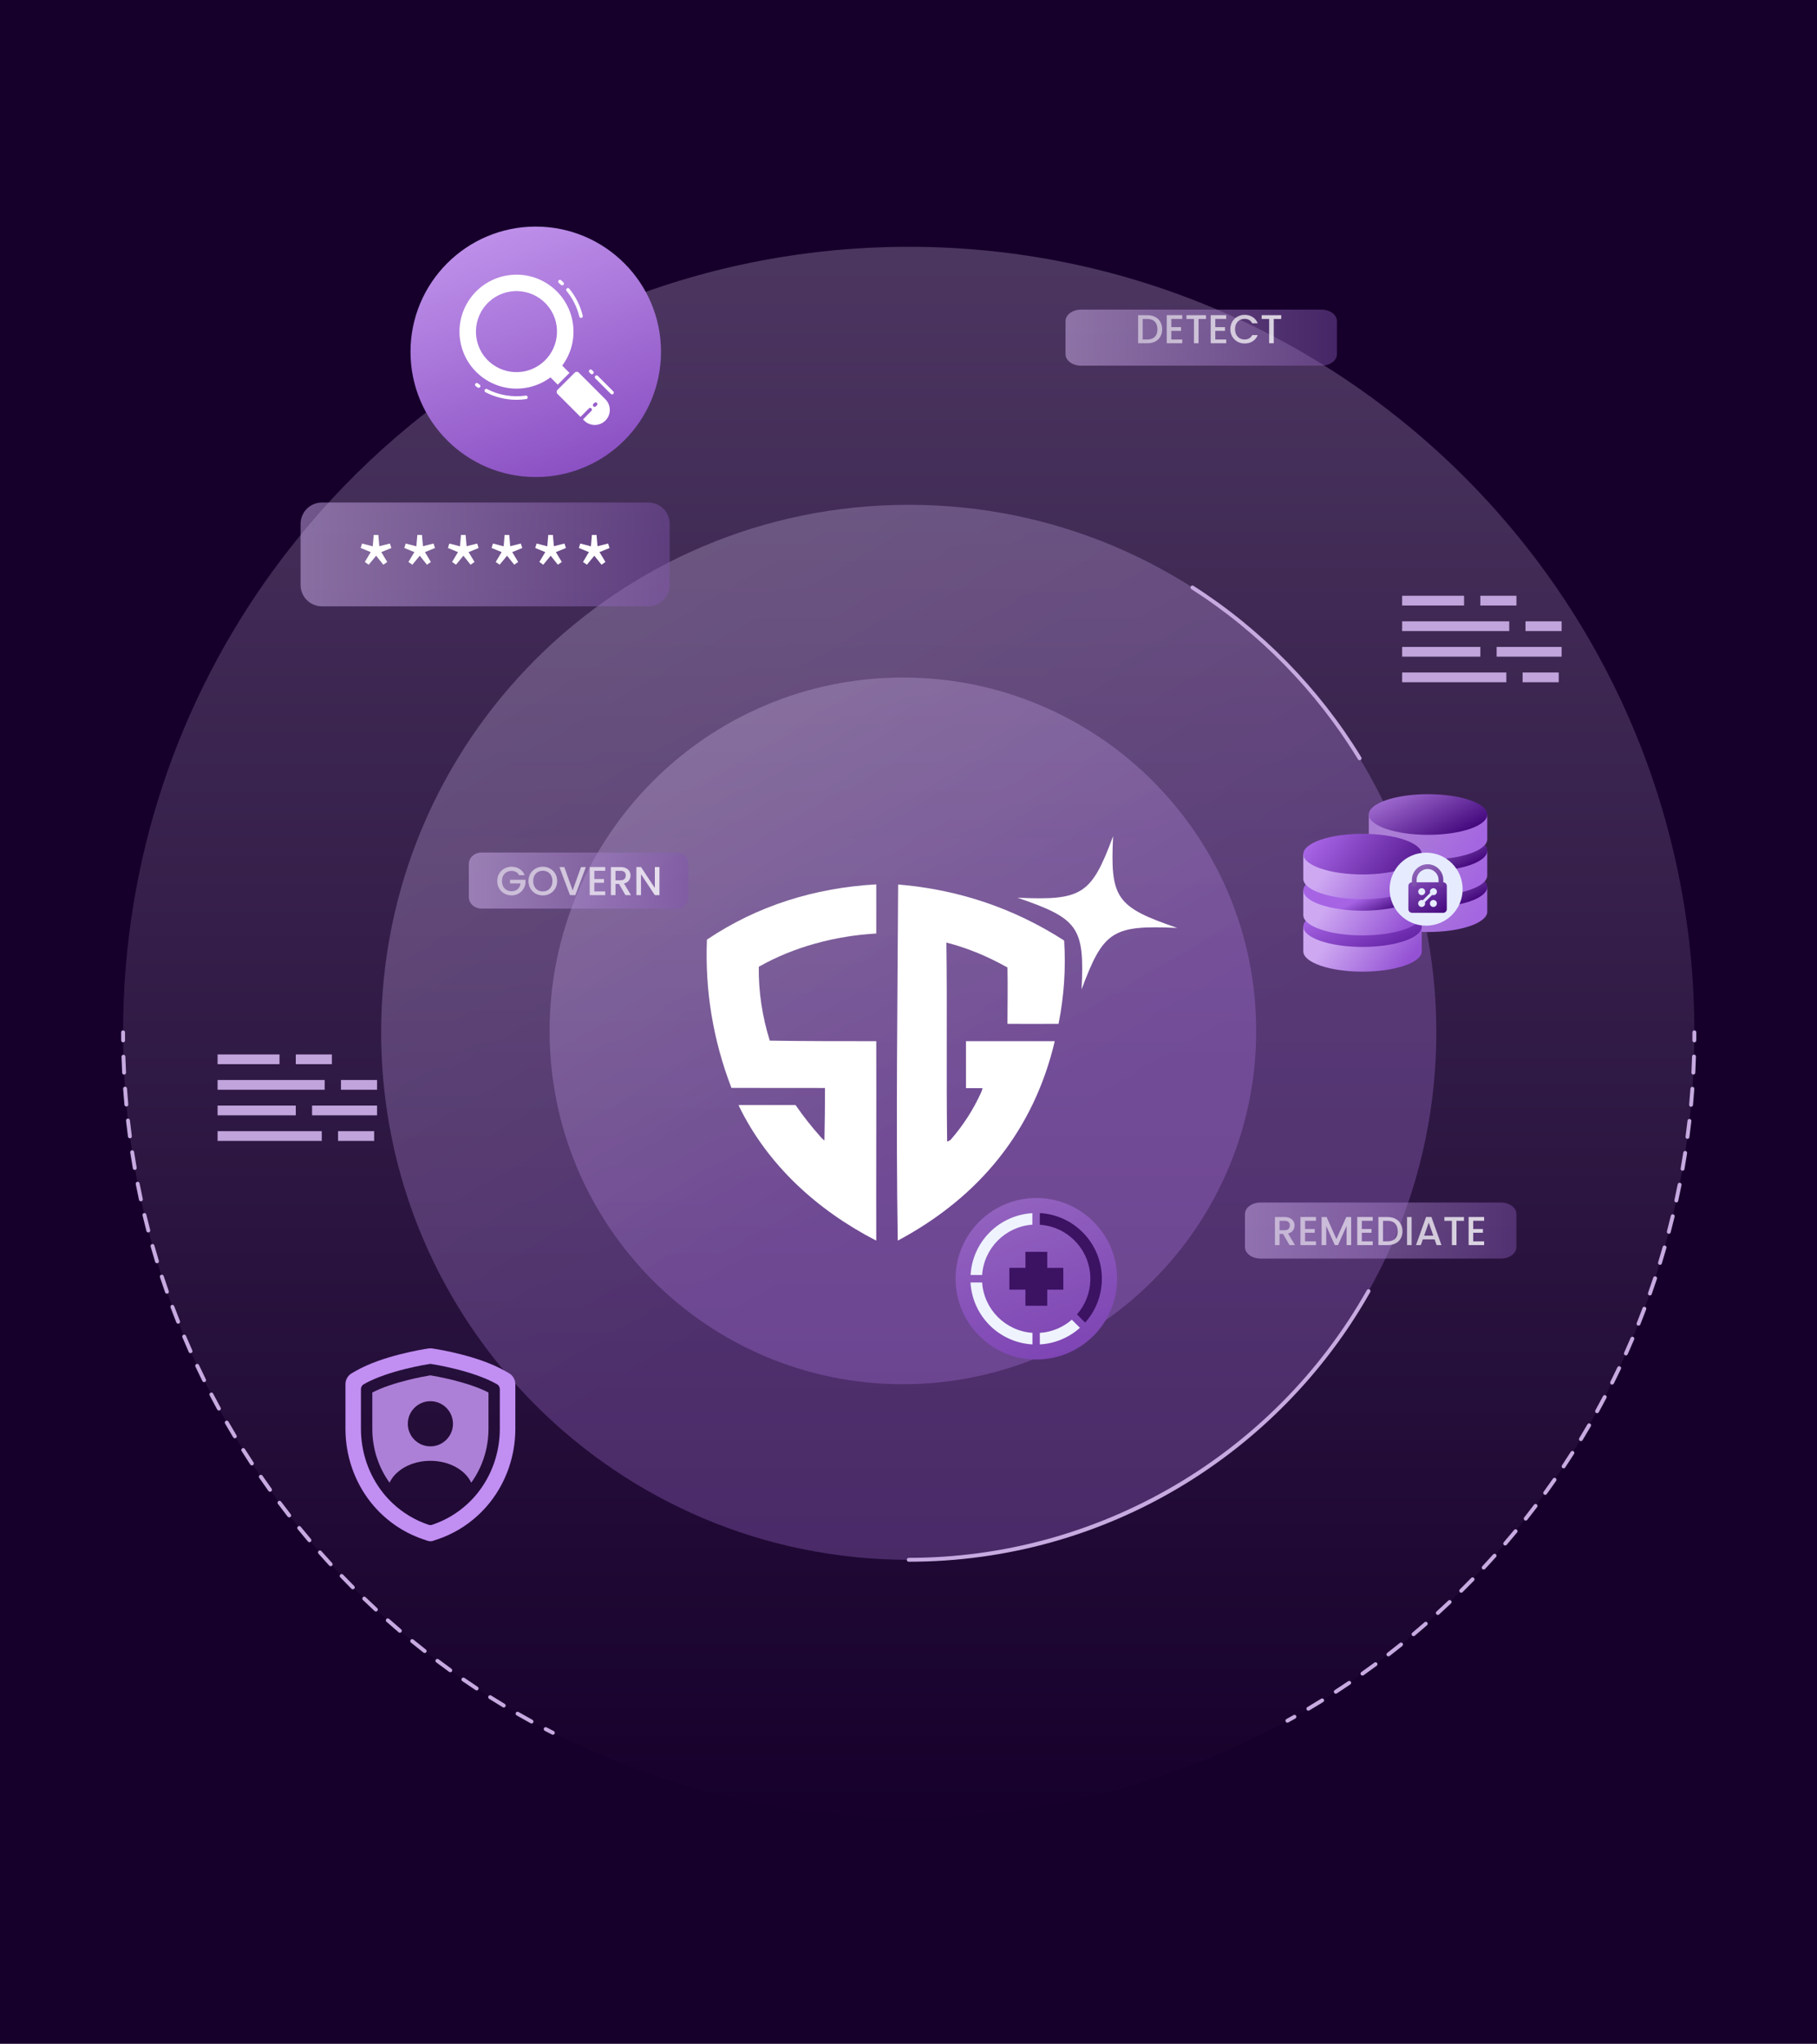 <svg width="810" height="911" viewBox="0 0 810 911" fill="none" xmlns="http://www.w3.org/2000/svg">
<rect width="810" height="911" fill="#16002B"/>
<path opacity="0.25" d="M54.866 460.133C54.866 383.215 79.676 312.09 121.732 254.321C173.248 183.555 250.641 132.826 340.011 116.036C361.101 112.073 382.859 110 405.1 110C598.53 110 755.335 266.759 755.335 460.133C755.335 543.686 726.06 620.403 677.205 680.594C612.992 759.706 514.952 810.266 405.1 810.266C369.642 810.266 335.414 804.998 303.158 795.203C213.341 767.928 138.807 705.55 95.536 624.046C69.575 575.143 54.866 519.355 54.866 460.133Z" fill="url(#paint0_linear_2637_1288)"/>
<path opacity="0.25" d="M405.101 695.255C534.994 695.255 640.292 589.987 640.292 460.132C640.292 330.276 534.994 225.008 405.101 225.008C275.208 225.008 169.909 330.276 169.909 460.132C169.909 589.987 275.208 695.255 405.101 695.255Z" fill="url(#paint1_linear_2637_1288)"/>
<path opacity="0.25" d="M402.5 617C489.485 617 560 546.485 560 459.5C560 372.515 489.485 302 402.5 302C315.515 302 245 372.515 245 459.5C245 546.485 315.515 617 402.5 617Z" fill="url(#paint2_linear_2637_1288)"/>
<path d="M405.101 696.123C404.622 696.123 404.234 695.735 404.234 695.257C404.234 694.779 404.622 694.391 405.101 694.391C489.536 694.391 567.79 648.673 609.326 575.078C609.561 574.661 610.089 574.513 610.507 574.749C610.924 574.984 611.072 575.512 610.836 575.928C590.616 611.757 561.243 641.841 525.889 662.931C508.008 673.598 488.798 681.843 468.796 687.432C448.162 693.199 426.732 696.123 405.102 696.123H405.101Z" fill="#C6AAE0"/>
<path d="M606.109 338.859C605.816 338.859 605.531 338.711 605.368 338.442C586.825 308.008 561.14 281.777 531.091 262.585C530.688 262.327 530.571 261.791 530.827 261.389C531.085 260.986 531.621 260.867 532.024 261.125C562.295 280.459 588.167 306.883 606.848 337.542C607.097 337.95 606.967 338.483 606.558 338.732C606.418 338.818 606.263 338.859 606.109 338.859Z" fill="#C6AAE0"/>
<path d="M755.318 464.611H755.309C754.831 464.607 754.446 464.215 754.45 463.736C754.462 462.537 754.468 461.338 754.468 460.135C754.468 459.657 754.856 459.27 755.335 459.27C755.813 459.27 756.201 459.657 756.201 460.135C756.201 461.344 756.195 462.549 756.183 463.755C756.178 464.23 755.79 464.613 755.316 464.613L755.318 464.611Z" fill="#C6AAE0"/>
<path d="M583.256 762.518C582.96 762.518 582.67 762.365 582.509 762.092C582.264 761.68 582.402 761.149 582.814 760.905C584.863 759.692 586.927 758.441 588.949 757.188C589.357 756.936 589.891 757.061 590.143 757.467C590.395 757.873 590.27 758.408 589.864 758.66C587.833 759.92 585.758 761.177 583.698 762.395C583.559 762.477 583.407 762.516 583.257 762.516L583.256 762.518ZM595.477 754.942C595.194 754.942 594.916 754.803 594.75 754.546C594.489 754.145 594.604 753.608 595.005 753.349C596.997 752.056 599.008 750.722 600.981 749.385C601.376 749.115 601.916 749.22 602.185 749.616C602.453 750.012 602.351 750.552 601.954 750.82C599.971 752.164 597.951 753.505 595.948 754.804C595.802 754.899 595.639 754.945 595.477 754.945V754.942ZM607.377 746.872C607.106 746.872 606.839 746.746 606.67 746.507C606.393 746.116 606.486 745.576 606.875 745.299C608.822 743.92 610.776 742.505 612.685 741.093C613.068 740.809 613.611 740.889 613.896 741.274C614.182 741.659 614.1 742.202 613.715 742.485C611.797 743.903 609.833 745.326 607.877 746.712C607.724 746.821 607.549 746.872 607.377 746.872ZM618.938 738.322C618.678 738.322 618.422 738.205 618.251 737.985C617.959 737.607 618.028 737.062 618.407 736.769C620.298 735.309 622.193 733.815 624.04 732.328C624.413 732.028 624.959 732.087 625.259 732.459C625.559 732.832 625.501 733.378 625.128 733.678C623.272 735.172 621.367 736.673 619.468 738.141C619.309 738.263 619.124 738.322 618.938 738.322ZM630.139 729.303C629.892 729.303 629.646 729.198 629.475 728.994C629.168 728.627 629.216 728.081 629.582 727.774C631.405 726.244 633.237 724.674 635.03 723.106C635.391 722.791 635.937 722.827 636.252 723.188C636.568 723.548 636.531 724.096 636.171 724.409C634.369 725.984 632.528 727.562 630.696 729.1C630.533 729.235 630.335 729.302 630.139 729.302V729.303ZM640.965 719.837C640.73 719.837 640.496 719.742 640.324 719.553C640.001 719.2 640.026 718.651 640.381 718.33C642.141 716.726 643.908 715.083 645.634 713.444C645.981 713.115 646.529 713.128 646.859 713.475C647.188 713.822 647.175 714.371 646.827 714.7C645.092 716.348 643.318 718 641.549 719.611C641.383 719.762 641.175 719.837 640.965 719.837ZM651.395 709.933C651.172 709.933 650.949 709.847 650.78 709.675C650.443 709.336 650.446 708.787 650.786 708.45C652.48 706.774 654.179 705.059 655.835 703.354C656.168 703.012 656.718 703.003 657.06 703.336C657.404 703.67 657.412 704.219 657.078 704.561C655.415 706.275 653.707 707.998 652.003 709.683C651.834 709.85 651.614 709.933 651.394 709.933H651.395ZM661.414 699.613C661.202 699.613 660.99 699.536 660.824 699.381C660.473 699.055 660.454 698.506 660.78 698.156C662.404 696.415 664.03 694.632 665.618 692.858C665.938 692.502 666.484 692.47 666.841 692.79C667.198 693.108 667.229 693.657 666.909 694.013C665.314 695.796 663.679 697.587 662.049 699.338C661.878 699.521 661.646 699.615 661.415 699.615L661.414 699.613ZM671.003 688.893C670.803 688.893 670.603 688.825 670.439 688.683C670.075 688.371 670.035 687.825 670.345 687.461C671.895 685.656 673.449 683.808 674.963 681.97C675.266 681.601 675.813 681.548 676.182 681.851C676.552 682.156 676.605 682.7 676.301 683.07C674.78 684.918 673.219 686.774 671.661 688.59C671.491 688.789 671.248 688.892 671.003 688.892V688.893ZM680.148 677.788C679.959 677.788 679.771 677.728 679.611 677.601C679.235 677.306 679.172 676.76 679.467 676.384C680.94 674.518 682.418 672.608 683.857 670.707C684.147 670.326 684.69 670.252 685.072 670.54C685.454 670.828 685.529 671.372 685.239 671.754C683.794 673.664 682.309 675.583 680.829 677.46C680.658 677.675 680.405 677.788 680.148 677.788ZM688.831 666.317C688.654 666.317 688.476 666.263 688.322 666.153C687.934 665.872 687.848 665.331 688.129 664.943C689.522 663.022 690.919 661.054 692.283 659.091C692.557 658.699 693.097 658.601 693.489 658.874C693.883 659.147 693.98 659.687 693.706 660.079C692.336 662.052 690.931 664.03 689.533 665.96C689.364 666.194 689.098 666.317 688.831 666.317ZM697.037 654.501C696.872 654.501 696.706 654.454 696.558 654.356C696.16 654.09 696.051 653.553 696.315 653.155C697.633 651.171 698.949 649.147 700.225 647.137C700.482 646.733 701.018 646.614 701.422 646.87C701.826 647.127 701.946 647.662 701.689 648.066C700.406 650.086 699.085 652.12 697.76 654.114C697.592 654.365 697.318 654.502 697.037 654.502V654.501ZM704.754 642.355C704.6 642.355 704.446 642.314 704.306 642.23C703.897 641.981 703.767 641.448 704.014 641.04C705.25 639.003 706.482 636.926 707.674 634.866C707.914 634.453 708.443 634.311 708.858 634.551C709.272 634.791 709.414 635.32 709.174 635.735C707.976 637.805 706.738 639.891 705.495 641.939C705.332 642.207 705.047 642.356 704.752 642.356L704.754 642.355ZM711.964 629.903C711.822 629.903 711.679 629.868 711.546 629.795C711.126 629.564 710.974 629.036 711.206 628.618C712.361 626.525 713.506 624.4 714.609 622.298C714.833 621.874 715.355 621.712 715.779 621.933C716.203 622.157 716.366 622.68 716.144 623.102C715.035 625.215 713.883 627.351 712.725 629.454C712.566 629.74 712.27 629.902 711.966 629.902L711.964 629.903ZM718.656 617.163C718.527 617.163 718.394 617.135 718.27 617.071C717.842 616.857 717.668 616.337 717.882 615.91C718.948 613.776 720.004 611.604 721.023 609.454C721.228 609.021 721.744 608.837 722.177 609.043C722.61 609.248 722.794 609.764 722.589 610.197C721.566 612.357 720.503 614.54 719.434 616.683C719.281 616.987 718.975 617.163 718.658 617.163H718.656ZM724.818 604.156C724.699 604.156 724.579 604.132 724.463 604.081C724.027 603.885 723.831 603.372 724.027 602.936C724.999 600.77 725.966 598.556 726.899 596.355C727.086 595.915 727.594 595.71 728.035 595.895C728.476 596.082 728.682 596.591 728.495 597.031C727.558 599.243 726.586 601.466 725.61 603.645C725.465 603.966 725.15 604.156 724.819 604.156H724.818ZM730.437 590.908C730.33 590.908 730.222 590.888 730.116 590.846C729.671 590.668 729.455 590.164 729.633 589.719C730.519 587.503 731.392 585.252 732.227 583.032C732.396 582.584 732.896 582.359 733.344 582.525C733.792 582.694 734.018 583.193 733.849 583.641C733.01 585.874 732.132 588.135 731.242 590.363C731.106 590.703 730.78 590.908 730.436 590.908H730.437ZM735.502 577.445C735.406 577.445 735.308 577.429 735.213 577.396C734.762 577.237 734.525 576.742 734.684 576.291C735.476 574.045 736.255 571.761 736.998 569.501C737.148 569.047 737.64 568.8 738.093 568.949C738.547 569.098 738.794 569.589 738.645 570.043C737.896 572.313 737.113 574.609 736.318 576.866C736.193 577.222 735.858 577.445 735.5 577.445H735.502ZM740.003 563.784C739.918 563.784 739.834 563.772 739.748 563.746C739.291 563.606 739.033 563.121 739.173 562.663C739.872 560.386 740.555 558.072 741.206 555.782C741.337 555.322 741.815 555.054 742.277 555.186C742.737 555.318 743.004 555.796 742.873 556.257C742.22 558.558 741.532 560.884 740.83 563.171C740.715 563.544 740.373 563.784 740.001 563.784H740.003ZM743.935 549.949C743.863 549.949 743.789 549.94 743.715 549.92C743.252 549.799 742.976 549.326 743.096 548.862C743.699 546.565 744.285 544.224 744.842 541.905C744.954 541.439 745.425 541.152 745.887 541.264C746.351 541.375 746.64 541.843 746.528 542.308C745.968 544.64 745.378 546.992 744.773 549.301C744.67 549.691 744.32 549.949 743.935 549.949ZM747.291 535.963C747.23 535.963 747.168 535.957 747.106 535.943C746.638 535.842 746.342 535.379 746.443 534.913C746.952 532.582 747.441 530.218 747.9 527.887C747.992 527.418 748.446 527.11 748.917 527.204C749.386 527.296 749.692 527.751 749.6 528.221C749.14 530.562 748.647 532.938 748.137 535.281C748.047 535.686 747.69 535.963 747.291 535.963ZM750.067 521.85C750.017 521.85 749.967 521.845 749.916 521.836C749.443 521.753 749.129 521.305 749.211 520.833C749.621 518.493 750.014 516.113 750.377 513.753C750.45 513.28 750.892 512.955 751.366 513.029C751.84 513.102 752.164 513.545 752.09 514.017C751.725 516.387 751.331 518.781 750.919 521.132C750.845 521.553 750.48 521.848 750.067 521.848V521.85ZM752.258 507.633C752.22 507.633 752.181 507.63 752.143 507.625C751.669 507.562 751.336 507.126 751.397 506.652C751.711 504.293 752.006 501.897 752.271 499.53C752.324 499.055 752.754 498.713 753.229 498.766C753.705 498.818 754.047 499.248 753.994 499.724C753.727 502.101 753.432 504.509 753.116 506.88C753.059 507.316 752.686 507.633 752.258 507.633ZM753.863 493.339C753.836 493.339 753.81 493.339 753.783 493.336C753.306 493.292 752.955 492.872 752.999 492.395C753.216 490.025 753.412 487.619 753.579 485.244C753.613 484.766 754.028 484.401 754.505 484.442C754.983 484.475 755.342 484.89 755.307 485.366C755.138 487.753 754.942 490.171 754.723 492.553C754.683 493.003 754.304 493.341 753.862 493.341L753.863 493.339ZM754.882 478.99C754.867 478.99 754.852 478.99 754.837 478.99C754.358 478.965 753.99 478.558 754.014 478.08C754.135 475.699 754.231 473.287 754.304 470.911C754.319 470.433 754.726 470.053 755.197 470.071C755.676 470.086 756.051 470.484 756.038 470.964C755.965 473.352 755.867 475.776 755.746 478.169C755.722 478.632 755.341 478.991 754.882 478.991V478.99Z" fill="#C6AAE0"/>
<path d="M573.906 767.858C573.599 767.858 573.304 767.697 573.147 767.41C572.916 766.991 573.068 766.464 573.488 766.234C574.54 765.654 575.588 765.069 576.634 764.479C577.051 764.244 577.58 764.392 577.814 764.808C578.05 765.224 577.903 765.752 577.485 765.988C576.435 766.581 575.38 767.169 574.324 767.751C574.191 767.825 574.048 767.86 573.906 767.86V767.858Z" fill="#C6AAE0"/>
<path d="M246.454 773.239C246.321 773.239 246.187 773.209 246.062 773.144C244.986 772.596 243.913 772.044 242.844 771.486C242.42 771.264 242.256 770.741 242.478 770.317C242.699 769.893 243.223 769.729 243.647 769.95C244.711 770.505 245.778 771.056 246.849 771.601C247.276 771.818 247.445 772.34 247.228 772.767C247.076 773.067 246.771 773.241 246.455 773.241L246.454 773.239Z" fill="#C6AAE0"/>
<path d="M236.948 768.219C236.807 768.219 236.664 768.184 236.531 768.112C234.453 766.973 232.353 765.793 230.29 764.607C229.875 764.369 229.731 763.839 229.97 763.425C230.208 763.01 230.738 762.866 231.153 763.106C233.207 764.287 235.297 765.461 237.364 766.594C237.784 766.825 237.937 767.351 237.707 767.771C237.55 768.059 237.252 768.22 236.946 768.22L236.948 768.219ZM224.568 761.1C224.415 761.1 224.261 761.059 224.121 760.976C222.085 759.75 220.036 758.487 218.028 757.22C217.623 756.965 217.501 756.429 217.757 756.025C218.012 755.621 218.548 755.498 218.953 755.755C220.951 757.015 222.991 758.273 225.016 759.493C225.426 759.741 225.558 760.273 225.31 760.682C225.147 760.952 224.86 761.101 224.568 761.101V761.1ZM212.49 753.482C212.325 753.482 212.161 753.435 212.013 753.338C210.024 752.027 208.027 750.68 206.078 749.338C205.684 749.066 205.584 748.526 205.856 748.132C206.128 747.738 206.668 747.639 207.062 747.91C209.002 749.247 210.988 750.587 212.966 751.891C213.366 752.155 213.476 752.693 213.212 753.092C213.046 753.344 212.77 753.482 212.488 753.482H212.49ZM200.733 745.38C200.558 745.38 200.38 745.328 200.227 745.218C198.303 743.833 196.363 742.407 194.461 740.978C194.078 740.69 194.001 740.147 194.289 739.766C194.576 739.384 195.119 739.305 195.503 739.594C197.395 741.015 199.326 742.433 201.241 743.812C201.629 744.091 201.718 744.632 201.439 745.021C201.27 745.257 201.004 745.382 200.734 745.382L200.733 745.38ZM189.316 736.807C189.128 736.807 188.94 736.747 188.781 736.623C186.91 735.158 185.03 733.654 183.192 732.153C182.821 731.85 182.766 731.305 183.068 730.934C183.372 730.563 183.916 730.509 184.288 730.811C186.117 732.304 187.988 733.801 189.85 735.258C190.227 735.554 190.293 736.098 189.998 736.474C189.827 736.693 189.572 736.806 189.314 736.806L189.316 736.807ZM178.256 727.78C178.057 727.78 177.858 727.712 177.695 727.573C175.888 726.036 174.07 724.458 172.291 722.882C171.933 722.563 171.9 722.017 172.217 721.658C172.534 721.299 173.082 721.267 173.441 721.584C175.211 723.153 177.02 724.724 178.817 726.253C179.183 726.564 179.226 727.11 178.915 727.475C178.743 727.676 178.501 727.78 178.255 727.78H178.256ZM167.572 718.312C167.363 718.312 167.151 718.237 166.984 718.083C165.242 716.475 163.489 714.824 161.776 713.177C161.431 712.845 161.42 712.297 161.752 711.952C162.084 711.608 162.632 711.596 162.977 711.928C164.682 713.568 166.427 715.21 168.161 716.81C168.512 717.134 168.535 717.681 168.209 718.034C168.039 718.22 167.806 718.314 167.572 718.314V718.312ZM157.281 708.419C157.059 708.419 156.837 708.334 156.668 708.165C154.987 706.482 153.303 704.762 151.663 703.053C151.332 702.707 151.343 702.16 151.688 701.828C152.034 701.496 152.582 701.508 152.914 701.854C154.545 703.555 156.221 705.266 157.893 706.942C158.231 707.281 158.231 707.829 157.893 708.167C157.724 708.336 157.503 708.42 157.281 708.42V708.419ZM147.401 698.118C147.167 698.118 146.935 698.025 146.763 697.839C145.157 696.097 143.546 694.311 141.969 692.529C141.652 692.17 141.685 691.622 142.044 691.306C142.403 690.989 142.951 691.022 143.268 691.381C144.836 693.154 146.442 694.932 148.038 696.666C148.363 697.017 148.34 697.566 147.988 697.89C147.822 698.044 147.611 698.12 147.401 698.12V698.118ZM137.946 687.427C137.7 687.427 137.455 687.323 137.285 687.121C135.746 685.307 134.206 683.456 132.711 681.62C132.409 681.249 132.465 680.703 132.836 680.402C133.208 680.1 133.754 680.156 134.056 680.527C135.543 682.354 137.075 684.196 138.607 686C138.916 686.365 138.872 686.911 138.507 687.222C138.344 687.361 138.145 687.427 137.947 687.427H137.946ZM128.932 676.362C128.674 676.362 128.419 676.247 128.249 676.028C126.787 674.158 125.324 672.246 123.901 670.347C123.615 669.964 123.693 669.421 124.075 669.134C124.458 668.847 125.002 668.924 125.288 669.309C126.704 671.198 128.158 673.1 129.613 674.962C129.907 675.339 129.841 675.883 129.464 676.178C129.305 676.301 129.118 676.362 128.931 676.362H128.932ZM120.376 664.94C120.106 664.94 119.841 664.815 119.672 664.58C118.288 662.653 116.906 660.684 115.56 658.728C115.288 658.334 115.389 657.794 115.783 657.522C116.178 657.252 116.717 657.352 116.989 657.746C118.327 659.693 119.705 661.653 121.081 663.569C121.36 663.958 121.271 664.498 120.882 664.777C120.73 664.887 120.553 664.94 120.378 664.94H120.376ZM112.293 653.184C112.01 653.184 111.734 653.047 111.568 652.793C110.263 650.809 108.961 648.785 107.698 646.778C107.443 646.374 107.565 645.839 107.969 645.584C108.374 645.329 108.909 645.451 109.164 645.855C110.421 647.852 111.716 649.865 113.015 651.84C113.278 652.239 113.168 652.776 112.768 653.039C112.622 653.136 112.456 653.182 112.293 653.182V653.184ZM104.693 641.106C104.399 641.106 104.112 640.957 103.949 640.685C102.724 638.647 101.506 636.573 100.328 634.518C100.089 634.103 100.233 633.574 100.648 633.335C101.063 633.097 101.592 633.24 101.831 633.657C103.003 635.701 104.216 637.765 105.434 639.792C105.68 640.203 105.547 640.735 105.138 640.981C104.998 641.065 104.844 641.105 104.693 641.105V641.106ZM97.592 628.73C97.285 628.73 96.988 628.567 96.831 628.279L96.377 627.444C95.395 625.637 94.415 623.795 93.463 621.968C93.243 621.544 93.407 621.021 93.831 620.799C94.255 620.577 94.779 620.743 95.001 621.167C95.947 622.985 96.922 624.818 97.9 626.616L98.352 627.446C98.582 627.865 98.428 628.392 98.008 628.621C97.877 628.694 97.734 628.728 97.593 628.728L97.592 628.73ZM91.002 616.074C90.682 616.074 90.376 615.898 90.225 615.592C89.171 613.464 88.127 611.297 87.118 609.15C86.914 608.717 87.101 608.201 87.534 607.997C87.967 607.794 88.483 607.981 88.687 608.414C89.691 610.551 90.732 612.707 91.779 614.824C91.992 615.252 91.815 615.773 91.387 615.984C91.263 616.046 91.132 616.074 91.004 616.074H91.002ZM84.936 603.159C84.604 603.159 84.287 602.968 84.144 602.645C83.181 600.48 82.226 598.272 81.303 596.081C81.118 595.641 81.325 595.132 81.767 594.947C82.207 594.761 82.716 594.968 82.902 595.41C83.819 597.59 84.77 599.788 85.728 601.942C85.923 602.379 85.725 602.891 85.289 603.085C85.174 603.137 85.055 603.161 84.937 603.161L84.936 603.159ZM79.405 590.008C79.06 590.008 78.734 589.801 78.599 589.46C77.724 587.256 76.861 585.01 76.031 582.786C75.864 582.338 76.091 581.839 76.54 581.671C76.988 581.504 77.487 581.732 77.655 582.18C78.48 584.393 79.34 586.627 80.211 588.82C80.388 589.265 80.17 589.769 79.725 589.946C79.621 589.986 79.512 590.008 79.405 590.008ZM74.418 576.642C74.06 576.642 73.725 576.418 73.6 576.061C72.818 573.825 72.047 571.546 71.308 569.287C71.159 568.832 71.407 568.343 71.862 568.195C72.317 568.046 72.806 568.295 72.954 568.749C73.689 570.997 74.457 573.264 75.234 575.489C75.393 575.94 75.154 576.435 74.703 576.593C74.608 576.627 74.511 576.642 74.416 576.642H74.418ZM69.984 563.083C69.613 563.083 69.269 562.841 69.156 562.469C68.466 560.201 67.789 557.893 67.144 555.608C67.015 555.147 67.283 554.668 67.744 554.538C68.205 554.41 68.684 554.677 68.814 555.137C69.455 557.41 70.129 559.708 70.816 561.965C70.955 562.422 70.697 562.906 70.24 563.046C70.155 563.072 70.07 563.084 69.987 563.084L69.984 563.083ZM66.111 549.355C65.726 549.355 65.374 549.097 65.273 548.706C64.676 546.407 64.093 544.073 63.545 541.768C63.435 541.302 63.722 540.836 64.188 540.724C64.655 540.612 65.121 540.9 65.233 541.367C65.779 543.66 66.357 545.983 66.953 548.27C67.074 548.733 66.796 549.207 66.333 549.326C66.26 549.345 66.186 549.355 66.114 549.355H66.111ZM62.805 535.48C62.405 535.48 62.047 535.203 61.958 534.797C61.456 532.48 60.971 530.125 60.515 527.795C60.423 527.326 60.73 526.871 61.2 526.779C61.671 526.687 62.126 526.993 62.218 527.464C62.67 529.781 63.153 532.125 63.653 534.432C63.754 534.899 63.456 535.361 62.989 535.462C62.927 535.476 62.865 535.482 62.805 535.482V535.48ZM60.07 521.484C59.657 521.484 59.29 521.186 59.218 520.765C58.812 518.43 58.422 516.057 58.063 513.711C57.991 513.238 58.315 512.796 58.789 512.723C59.26 512.651 59.705 512.975 59.778 513.449C60.135 515.783 60.521 518.145 60.926 520.468C61.007 520.939 60.692 521.388 60.221 521.47C60.171 521.479 60.121 521.484 60.072 521.484H60.07ZM57.911 507.387C57.482 507.387 57.111 507.071 57.052 506.635C56.741 504.283 56.45 501.895 56.186 499.54C56.133 499.065 56.476 498.636 56.951 498.582C57.428 498.528 57.855 498.871 57.909 499.347C58.17 501.69 58.462 504.065 58.771 506.407C58.834 506.88 58.499 507.317 58.026 507.38C57.986 507.386 57.949 507.387 57.911 507.387ZM56.328 493.217C55.884 493.217 55.507 492.879 55.466 492.43C55.251 490.07 55.057 487.675 54.888 485.306C54.855 484.83 55.214 484.415 55.691 484.382C56.166 484.342 56.583 484.707 56.616 485.184C56.784 487.541 56.977 489.926 57.191 492.273C57.235 492.75 56.883 493.171 56.406 493.214C56.379 493.217 56.353 493.217 56.326 493.217H56.328ZM55.32 478.996C54.861 478.996 54.478 478.637 54.455 478.174C54.336 475.808 54.238 473.407 54.166 471.034C54.15 470.555 54.526 470.156 55.005 470.141C55.483 470.139 55.883 470.501 55.898 470.981C55.97 473.342 56.067 475.733 56.186 478.086C56.21 478.565 55.842 478.97 55.364 478.996C55.349 478.996 55.334 478.996 55.318 478.996H55.32Z" fill="#C6AAE0"/>
<path d="M54.884 464.613C54.409 464.613 54.023 464.231 54.018 463.755C54.006 462.551 54 461.344 54 460.135C54 459.657 54.388 459.27 54.866 459.27C55.344 459.27 55.732 459.657 55.732 460.135C55.732 461.338 55.738 462.537 55.751 463.736C55.755 464.215 55.372 464.607 54.892 464.611H54.883L54.884 464.613Z" fill="#C6AAE0"/>
<path d="M462 605.979C481.882 605.979 498 589.866 498 569.99C498 550.113 481.882 534 462 534C442.118 534 426 550.113 426 569.99C426 589.866 442.118 605.979 462 605.979Z" fill="url(#paint3_linear_2637_1288)"/>
<path d="M491.198 569.99C491.198 577.491 488.38 584.335 483.747 589.519L480.142 585.911L480.11 585.879C483.623 581.864 485.833 576.665 486.053 570.92C486.552 557.834 476.533 546.784 463.547 545.916V540.723C478.962 541.578 491.198 554.353 491.198 569.991V569.99Z" fill="#3C1263"/>
<path d="M437.821 568.309C438.647 556.311 448.222 546.725 460.218 545.877V540.758C453.048 541.164 446.296 544.192 441.205 549.286C436.113 554.38 433.087 561.134 432.681 568.308H437.821V568.309Z" fill="#EFF3FE"/>
<path d="M463.546 594.114C468.989 593.758 473.937 591.604 477.808 588.238L481.418 591.851C476.618 596.144 470.396 598.879 463.546 599.259V594.115V594.114Z" fill="#EFF3FE"/>
<path d="M460.253 594.104C448.23 593.272 438.631 583.662 437.82 571.637H432.647C433.471 586.515 445.382 598.432 460.253 599.256V594.104Z" fill="#EFF3FE"/>
<path d="M474.01 565.147H466.849V557.988H457.131V565.147H449.97V574.863H457.131V582.021H466.849V574.863H474.01V565.147Z" fill="#3C1263"/>
<path d="M238.832 212.632C269.667 212.632 294.664 187.642 294.664 156.816C294.664 125.99 269.667 101 238.832 101C207.997 101 183 125.99 183 156.816C183 187.642 207.997 212.632 238.832 212.632Z" fill="url(#paint4_linear_2637_1288)"/>
<path opacity="0.45" d="M289.024 224H143.496C138.252 224 134 228.25 134 233.493V260.763C134 266.006 138.252 270.256 143.496 270.256H289.024C294.268 270.256 298.52 266.006 298.52 260.763V233.493C298.52 228.25 294.268 224 289.024 224Z" fill="url(#paint5_linear_2637_1288)"/>
<path opacity="0.45" d="M589.016 138H481.984C478.127 138 475 140.297 475 143.131V157.869C475 160.703 478.127 163 481.984 163H589.016C592.873 163 596 160.703 596 157.869V143.131C596 140.297 592.873 138 589.016 138Z" fill="url(#paint6_linear_2637_1288)"/>
<path d="M164.365 251.717L162.618 250.489L165.262 246.099L160.775 244.258L161.39 242.276L166.16 243.504L166.585 238.453H168.663L169.089 243.457L173.81 242.277L174.471 244.26L169.985 246.1L172.629 250.49L170.881 251.718L167.67 247.705L164.365 251.718V251.717Z" fill="white"/>
<path d="M183.819 251.717L182.072 250.489L184.716 246.099L180.229 244.258L180.844 242.276L185.614 243.504L186.039 238.453H188.117L188.543 243.457L193.264 242.277L193.925 244.26L189.439 246.1L192.083 250.49L190.335 251.718L187.124 247.705L183.819 251.718V251.717Z" fill="white"/>
<path d="M203.274 251.717L201.526 250.489L204.17 246.099L199.684 244.258L200.298 242.276L205.068 243.504L205.493 238.453H207.571L207.997 243.457L212.718 242.277L213.379 244.26L208.893 246.1L211.537 250.49L209.789 251.718L206.578 247.705L203.274 251.718V251.717Z" fill="white"/>
<path d="M222.73 251.717L220.982 250.489L223.626 246.099L219.14 244.258L219.754 242.276L224.524 243.504L224.949 238.453H227.027L227.453 243.457L232.174 242.277L232.835 244.26L228.349 246.1L230.993 250.49L229.245 251.718L226.034 247.705L222.73 251.718V251.717Z" fill="white"/>
<path d="M242.184 251.717L240.436 250.489L243.08 246.099L238.594 244.258L239.208 242.276L243.978 243.504L244.403 238.453H246.481L246.907 243.457L251.629 242.277L252.29 244.26L247.803 246.1L250.447 250.49L248.7 251.718L245.488 247.705L242.184 251.718V251.717Z" fill="white"/>
<path d="M261.638 251.717L259.89 250.489L262.534 246.099L258.048 244.258L258.662 242.276L263.432 243.504L263.858 238.453H265.935L266.361 243.457L271.083 242.277L271.744 244.26L267.257 246.1L269.901 250.49L268.154 251.718L264.943 247.705L261.638 251.718V251.717Z" fill="white"/>
<path d="M165.968 620.69V636.886C165.968 645.576 168.687 654.029 173.658 660.883C176.311 655.208 183.459 651.143 191.864 651.143C200.269 651.143 207.417 655.208 210.07 660.883C215.04 654.027 217.76 645.574 217.76 636.886V620.69C208.499 615.921 194.351 613.449 191.864 613.039C189.375 613.447 175.226 615.921 165.968 620.69ZM201.9 635.452C201.515 640.332 197.562 644.284 192.681 644.669C186.476 645.159 181.338 640.02 181.827 633.817C182.213 628.938 186.166 624.986 191.047 624.6C197.252 624.111 202.39 629.249 201.9 635.452Z" fill="#AD80D7"/>
<path d="M226.865 612.068L224.959 610.983C213.238 604.312 195.285 601.452 193.277 601.15L192.712 601.063C192.149 600.979 191.577 600.979 191.015 601.063L190.45 601.15C188.442 601.454 170.49 604.313 158.768 610.983L156.862 612.068C155.091 613.075 154 614.954 154 616.99V636.885C154 648.855 158.024 660.509 165.329 669.697C166.899 671.671 168.633 673.547 170.486 675.273C175.807 680.225 181.992 683.903 188.871 686.202L190.674 686.806C191.446 687.065 192.284 687.065 193.057 686.806L194.859 686.202C201.737 683.903 207.924 680.225 213.246 675.269C215.096 673.545 216.832 671.671 218.4 669.697C225.707 660.506 229.731 648.853 229.731 636.884V616.989C229.731 614.953 228.638 613.073 226.869 612.067L226.865 612.068ZM222.817 636.885C222.817 647.301 219.326 657.426 212.988 665.399C211.632 667.106 210.134 668.725 208.534 670.216C203.94 674.492 198.602 677.664 192.666 679.649C192.406 679.737 192.135 679.78 191.864 679.78C191.593 679.78 191.321 679.736 191.061 679.649C185.126 677.664 179.787 674.49 175.193 670.216C173.593 668.725 172.095 667.104 170.738 665.398C164.399 657.426 160.909 647.299 160.909 636.885V619.183C160.909 618.275 161.396 617.436 162.187 616.987C173.005 610.83 190.734 608.093 191.483 607.979C191.735 607.94 191.99 607.94 192.24 607.979C192.99 608.092 210.719 610.828 221.537 616.987C222.327 617.436 222.815 618.275 222.815 619.183V636.885H222.817Z" fill="#C18EF2"/>
<path d="M610.195 395.359V406.375C610.195 411.378 622.015 415.434 636.597 415.434C651.18 415.434 662.999 411.378 662.999 406.375V395.359H610.197H610.195Z" fill="url(#paint7_linear_2637_1288)"/>
<path d="M636.597 404.423C651.179 404.423 662.999 400.367 662.999 395.364C662.999 390.361 651.179 386.305 636.597 386.305C622.016 386.305 610.195 390.361 610.195 395.364C610.195 400.367 622.016 404.423 636.597 404.423Z" fill="url(#paint8_linear_2637_1288)"/>
<path d="M610.195 379.211V390.226C610.195 395.229 622.015 399.286 636.597 399.286C651.18 399.286 662.999 395.229 662.999 390.226V379.211H610.197H610.195Z" fill="url(#paint9_linear_2637_1288)"/>
<path d="M636.597 388.267C651.179 388.267 662.999 384.211 662.999 379.208C662.999 374.204 651.179 370.148 636.597 370.148C622.016 370.148 610.195 374.204 610.195 379.208C610.195 384.211 622.016 388.267 636.597 388.267Z" fill="url(#paint10_linear_2637_1288)"/>
<path d="M610.195 363.055V374.07C610.195 379.073 622.015 383.13 636.597 383.13C651.18 383.13 662.999 379.073 662.999 374.07V363.055H610.197H610.195Z" fill="url(#paint11_linear_2637_1288)"/>
<path d="M636.597 372.119C651.179 372.119 662.999 368.063 662.999 363.059C662.999 358.056 651.179 354 636.597 354C622.016 354 610.195 358.056 610.195 363.059C610.195 368.063 622.016 372.119 636.597 372.119Z" fill="url(#paint12_linear_2637_1288)"/>
<path d="M581 413.027V424.043C581 429.046 592.819 433.102 607.402 433.102C621.984 433.102 633.804 429.046 633.804 424.043V413.027H581.002H581Z" fill="url(#paint13_linear_2637_1288)"/>
<path d="M607.402 422.084C621.983 422.084 633.804 418.028 633.804 413.024C633.804 408.021 621.983 403.965 607.402 403.965C592.821 403.965 581 408.021 581 413.024C581 418.028 592.821 422.084 607.402 422.084Z" fill="url(#paint14_linear_2637_1288)"/>
<path d="M581 396.875V407.891C581 412.894 592.819 416.95 607.402 416.95C621.984 416.95 633.804 412.894 633.804 407.891V396.875H581.002H581Z" fill="url(#paint15_linear_2637_1288)"/>
<path d="M607.402 405.935C621.983 405.935 633.804 401.879 633.804 396.876C633.804 391.872 621.983 387.816 607.402 387.816C592.821 387.816 581 391.872 581 396.876C581 401.879 592.821 405.935 607.402 405.935Z" fill="url(#paint16_linear_2637_1288)"/>
<path d="M581 380.719V391.734C581 396.737 592.819 400.794 607.402 400.794C621.984 400.794 633.804 396.737 633.804 391.734V380.719H581.002H581Z" fill="url(#paint17_linear_2637_1288)"/>
<path d="M607.402 389.783C621.983 389.783 633.804 385.727 633.804 380.723C633.804 375.72 621.983 371.664 607.402 371.664C592.821 371.664 581 375.72 581 380.723C581 385.727 592.821 389.783 607.402 389.783Z" fill="url(#paint18_linear_2637_1288)"/>
<path d="M635.753 412.606C644.742 412.606 652.03 405.321 652.03 396.334C652.03 387.348 644.742 380.062 635.753 380.062C626.764 380.062 619.477 387.348 619.477 396.334C619.477 405.321 626.764 412.606 635.753 412.606Z" fill="#E6EBFE"/>
<path d="M643.346 393.277H629.476C628.571 393.277 627.839 394.009 627.839 394.914V405.241C627.839 406.145 628.571 406.878 629.476 406.878H643.346C644.25 406.878 644.983 406.145 644.983 405.241V394.914C644.983 394.009 644.25 393.277 643.346 393.277ZM633.788 395.897C634.645 395.897 635.34 396.592 635.34 397.448C635.34 398.304 634.645 399 633.788 399C632.932 399 632.237 398.304 632.237 397.448C632.237 396.592 632.932 395.897 633.788 395.897ZM638.989 404.26C638.133 404.26 637.437 403.564 637.437 402.708C637.437 401.852 638.133 401.157 638.989 401.157C639.845 401.157 640.54 401.852 640.54 402.708C640.54 403.564 639.845 404.26 638.989 404.26ZM639.004 399.014C638.808 399.014 638.621 398.976 638.447 398.911L635.199 402.139C635.27 402.316 635.309 402.507 635.309 402.708C635.309 403.566 634.613 404.26 633.757 404.26C632.901 404.26 632.205 403.564 632.205 402.708C632.205 401.852 632.901 401.157 633.757 401.157C633.946 401.157 634.125 401.192 634.291 401.253L637.554 398.012C637.489 397.842 637.452 397.657 637.452 397.465C637.452 396.609 638.147 395.914 639.004 395.914C639.86 395.914 640.555 396.609 640.555 397.465C640.555 398.321 639.86 399.016 639.004 399.016V399.014Z" fill="url(#paint19_linear_2637_1288)"/>
<path d="M642.357 395.388C641.772 395.388 641.299 394.915 641.299 394.33V392.228C641.299 389.534 639.105 387.342 636.411 387.342C633.716 387.342 631.523 389.534 631.523 392.228V394.33C631.523 394.915 631.049 395.388 630.465 395.388C629.881 395.388 629.407 394.915 629.407 394.33V392.228C629.407 388.368 632.549 385.227 636.411 385.227C640.272 385.227 643.415 388.368 643.415 392.228V394.33C643.415 394.915 642.941 395.388 642.357 395.388Z" fill="url(#paint20_linear_2637_1288)"/>
<path d="M124.601 470H97V474.342H124.601V470Z" fill="#C0A4DB"/>
<path d="M147.953 470H131.861V474.342H147.953V470Z" fill="#C0A4DB"/>
<path d="M144.735 481.398H97V485.74H144.735V481.398Z" fill="#C0A4DB"/>
<path d="M168.087 481.398H151.995V485.74H168.087V481.398Z" fill="#C0A4DB"/>
<path d="M131.86 492.801H97V497.142H131.86V492.801Z" fill="#C0A4DB"/>
<path d="M168.086 492.801H139.12V497.142H168.086V492.801Z" fill="#C0A4DB"/>
<path d="M143.441 504.199H97V508.541H143.441V504.199Z" fill="#C0A4DB"/>
<path d="M166.793 504.199H150.701V508.541H166.793V504.199Z" fill="#C0A4DB"/>
<path d="M652.665 265.559H625.063V269.9H652.665V265.559Z" fill="#C0A4DB"/>
<path d="M676.015 265.559H659.923V269.9H676.015V265.559Z" fill="#C0A4DB"/>
<path d="M672.798 276.953H625.063V281.295H672.798V276.953Z" fill="#C0A4DB"/>
<path d="M696.15 276.953H680.058V281.295H696.15V276.953Z" fill="#C0A4DB"/>
<path d="M659.923 288.355H625.063V292.697H659.923V288.355Z" fill="#C0A4DB"/>
<path d="M696.148 288.355H667.183V292.697H696.148V288.355Z" fill="#C0A4DB"/>
<path d="M671.505 299.754H625.063V304.096H671.505V299.754Z" fill="#C0A4DB"/>
<path d="M694.857 299.754H678.765V304.096H694.857V299.754Z" fill="#C0A4DB"/>
<path fill-rule="evenodd" clip-rule="evenodd" d="M343.127 463.782C343.141 463.827 343.181 463.857 343.227 463.858C358.465 464.097 375.031 464.098 390.52 464.098C390.579 464.098 390.627 464.146 390.627 464.205C390.71 493.825 390.544 525.2 390.626 552.826C390.627 552.906 390.541 552.957 390.47 552.92C364.025 539.277 341.942 518.962 329.275 492.731C329.241 492.66 329.293 492.578 329.372 492.577C337.784 492.577 346.277 492.525 354.606 492.577C354.641 492.577 354.674 492.595 354.694 492.624C358.186 497.701 361.808 502.217 365.754 506.697C366.027 507.007 366.919 507.907 367.365 508.272C367.43 508.326 367.521 508.279 367.523 508.195C367.687 500.562 367.77 492.773 367.771 485.062C367.771 485.003 367.723 484.955 367.664 484.955C353.985 484.955 339.82 484.921 326.142 484.921C326.098 484.921 326.058 484.894 326.042 484.852C317.87 463.545 314.234 441.558 315.134 418.889C315.135 418.854 315.153 418.823 315.181 418.804C337.597 403.724 363.134 395.756 390.513 394.206C390.575 394.202 390.627 394.251 390.627 394.313C390.627 401.647 390.627 408.825 390.627 416.002C390.627 416.059 390.583 416.105 390.526 416.109C372.3 417.171 353.916 422.04 338.316 430.893C338.283 430.912 338.263 430.946 338.262 430.984C338.076 441.914 339.87 453.305 343.127 463.782Z" fill="white"/>
<path fill-rule="evenodd" clip-rule="evenodd" d="M400.381 394.366C400.381 394.303 400.435 394.254 400.497 394.26C427.387 396.524 452.002 404.839 474.342 419.205C474.371 419.223 474.389 419.254 474.391 419.288C475.166 431.684 474.35 444.052 471.903 456.279C471.893 456.329 471.849 456.365 471.798 456.365C463.908 456.421 456.635 456.365 449.221 456.364C449.161 456.364 449.113 456.317 449.113 456.258C449.115 448.645 449.313 439.109 449.115 431.3C449.114 431.262 449.093 431.228 449.06 431.21C440.209 426.299 431.816 422.728 422.024 420.162C421.956 420.144 421.889 420.197 421.89 420.267C422.306 449.886 421.806 479.106 422.222 508.724C422.223 508.796 422.293 508.847 422.36 508.822C422.872 508.634 423.622 508.241 423.929 507.887C429.438 501.527 433.922 494.543 437.385 486.933C437.54 486.592 437.86 485.685 437.991 485.161C438.008 485.095 437.957 485.032 437.889 485.032C435.455 485.032 433.249 485.032 430.734 485.032C430.675 485.032 430.627 484.984 430.627 484.925C430.627 477.751 430.627 471.376 430.627 464.203C430.627 464.143 430.675 464.095 430.734 464.095C443.763 464.095 456.875 464.095 470.069 464.095C470.139 464.095 470.189 464.16 470.174 464.227C460.836 503.638 436.881 533.366 400.364 552.915C400.293 552.953 400.206 552.903 400.205 552.823C399.37 500.132 400.102 447.327 400.381 394.366Z" fill="white"/>
<path d="M496.212 372.733C486.502 398.845 482.451 401.448 453.559 400.142C480.805 409.447 483.522 413.329 482.159 441.018C491.869 414.907 495.92 412.304 524.813 413.609C497.566 404.304 494.85 400.422 496.212 372.733Z" fill="white"/>
<path d="M213.027 170.862C212.678 170.599 212.187 170.671 211.927 171.018C211.666 171.364 211.737 171.856 212.083 172.117C212.362 172.326 212.642 172.531 212.928 172.73C213.065 172.825 213.221 172.871 213.377 172.871C213.626 172.871 213.87 172.755 214.022 172.536C214.27 172.18 214.184 171.69 213.828 171.442C213.558 171.252 213.29 171.06 213.027 170.862Z" fill="white"/>
<path d="M234.359 176.338C228.481 177.178 222.405 176.161 217.137 173.437C216.748 173.234 216.276 173.388 216.078 173.774C215.879 174.159 216.03 174.633 216.414 174.832C220.681 177.036 225.461 178.203 230.235 178.203C231.679 178.203 233.141 178.098 234.581 177.892C235.01 177.83 235.307 177.433 235.247 177.003C235.185 176.575 234.791 176.268 234.359 176.338Z" fill="white"/>
<path d="M258.26 141.122C258.347 141.484 258.668 141.725 259.023 141.725C259.085 141.725 259.146 141.717 259.208 141.703C259.63 141.601 259.889 141.177 259.789 140.756C258.735 136.372 256.659 132.194 253.782 128.674C253.507 128.338 253.013 128.291 252.677 128.563C252.342 128.839 252.291 129.333 252.566 129.669C255.292 133.006 257.262 136.969 258.26 141.122Z" fill="white"/>
<path d="M250.07 126.979C250.223 127.123 250.417 127.194 250.611 127.194C250.819 127.194 251.026 127.113 251.181 126.95C251.479 126.636 251.466 126.139 251.153 125.839C250.817 125.519 250.472 125.207 250.122 124.902C249.795 124.62 249.3 124.654 249.013 124.98C248.73 125.308 248.764 125.804 249.091 126.089C249.424 126.378 249.75 126.675 250.07 126.979Z" fill="white"/>
<path d="M253.873 166.214L250.627 162.968C254.501 157.774 256.396 151.114 255.391 144.203C253.391 130.308 240.511 120.685 226.626 122.695C212.742 124.695 203.097 137.564 205.097 151.428C207.098 165.324 219.988 174.957 233.873 172.968C238.197 172.34 242.114 170.654 245.391 168.214L248.637 171.46L253.873 166.214ZM239.59 163.261C231.066 168.434 219.925 165.69 214.773 157.198C209.621 148.643 212.344 137.523 220.878 132.35C229.412 127.187 240.543 129.92 245.716 138.465C250.857 146.968 248.135 158.088 239.59 163.261Z" fill="white"/>
<path d="M273.402 174.46L266.492 167.55C266.186 167.244 265.688 167.244 265.381 167.55C265.075 167.857 265.075 168.355 265.381 168.661L272.291 175.571C272.444 175.724 272.645 175.802 272.846 175.802C273.048 175.802 273.249 175.725 273.401 175.571C273.709 175.265 273.709 174.767 273.402 174.46Z" fill="white"/>
<path d="M263.316 166.595C263.469 166.748 263.67 166.825 263.871 166.825C264.072 166.825 264.273 166.749 264.426 166.595C264.733 166.288 264.733 165.791 264.426 165.484L263.86 164.918C263.553 164.611 263.055 164.611 262.749 164.918C262.442 165.224 262.442 165.722 262.749 166.029L263.316 166.595Z" fill="white"/>
<path d="M257.999 166.088C257.507 165.596 256.711 165.596 256.219 166.088L248.512 173.795C248.02 174.287 248.02 175.083 248.512 175.575L258.774 185.837L262.543 182.025C262.847 181.721 263.35 181.721 263.653 182.025C263.957 182.329 263.967 182.821 263.664 183.135L259.894 186.947H259.884L260.397 187.46C261.706 188.769 263.423 189.428 265.14 189.428C266.857 189.428 268.575 188.769 269.884 187.46C272.501 184.842 272.501 180.591 269.884 177.973L257.999 166.088ZM266.083 180.674L265.632 181.146C265.286 181.469 264.793 181.437 264.522 181.146C264.208 180.842 264.208 180.35 264.512 180.036L264.962 179.575C265.276 179.261 265.768 179.261 266.083 179.564C266.386 179.868 266.386 180.371 266.083 180.674Z" fill="white"/>
<path d="M511.436 140.49C512.768 140.49 513.932 140.748 514.928 141.264C515.936 141.768 516.71 142.5 517.25 143.46C517.802 144.408 518.078 145.518 518.078 146.79C518.078 148.062 517.802 149.166 517.25 150.102C516.71 151.038 515.936 151.758 514.928 152.262C513.932 152.754 512.768 153 511.436 153H507.35V140.49H511.436ZM511.436 151.326C512.9 151.326 514.022 150.93 514.802 150.138C515.582 149.346 515.972 148.23 515.972 146.79C515.972 145.338 515.582 144.204 514.802 143.388C514.022 142.572 512.9 142.164 511.436 142.164H509.402V151.326H511.436ZM522.164 142.146V145.818H526.484V147.492H522.164V151.326H527.024V153H520.112V140.472H527.024V142.146H522.164ZM537.633 140.49V142.164H534.303V153H532.251V142.164H528.903V140.49H537.633ZM541.763 142.146V145.818H546.083V147.492H541.763V151.326H546.623V153H539.711V140.472H546.623V142.146H541.763ZM548.467 146.718C548.467 145.494 548.749 144.396 549.313 143.424C549.889 142.452 550.663 141.696 551.635 141.156C552.619 140.604 553.693 140.328 554.857 140.328C556.189 140.328 557.371 140.658 558.403 141.318C559.447 141.966 560.203 142.89 560.671 144.09H558.205C557.881 143.43 557.431 142.938 556.855 142.614C556.279 142.29 555.613 142.128 554.857 142.128C554.029 142.128 553.291 142.314 552.643 142.686C551.995 143.058 551.485 143.592 551.113 144.288C550.753 144.984 550.573 145.794 550.573 146.718C550.573 147.642 550.753 148.452 551.113 149.148C551.485 149.844 551.995 150.384 552.643 150.768C553.291 151.14 554.029 151.326 554.857 151.326C555.613 151.326 556.279 151.164 556.855 150.84C557.431 150.516 557.881 150.024 558.205 149.364H560.671C560.203 150.564 559.447 151.488 558.403 152.136C557.371 152.784 556.189 153.108 554.857 153.108C553.681 153.108 552.607 152.838 551.635 152.298C550.663 151.746 549.889 150.984 549.313 150.012C548.749 149.04 548.467 147.942 548.467 146.718ZM571.155 140.49V142.164H567.825V153H565.773V142.164H562.425V140.49H571.155Z" fill="url(#paint21_linear_2637_1288)"/>
<path opacity="0.45" d="M669.016 536H561.984C558.127 536 555 538.297 555 541.131V555.869C555 558.703 558.127 561 561.984 561H669.016C672.873 561 676 558.703 676 555.869V541.131C676 538.297 672.873 536 669.016 536Z" fill="url(#paint22_linear_2637_1288)"/>
<path d="M574.848 555L571.968 549.996H570.402V555H568.35V542.49H572.67C573.63 542.49 574.44 542.658 575.1 542.994C575.772 543.33 576.27 543.78 576.594 544.344C576.93 544.908 577.098 545.538 577.098 546.234C577.098 547.05 576.858 547.794 576.378 548.466C575.91 549.126 575.184 549.576 574.2 549.816L577.296 555H574.848ZM570.402 548.358H572.67C573.438 548.358 574.014 548.166 574.398 547.782C574.794 547.398 574.992 546.882 574.992 546.234C574.992 545.586 574.8 545.082 574.416 544.722C574.032 544.35 573.45 544.164 572.67 544.164H570.402V548.358ZM581.775 544.146V547.818H586.095V549.492H581.775V553.326H586.635V555H579.723V542.472H586.635V544.146H581.775ZM602.339 542.49V555H600.287V546.432L596.471 555H595.049L591.215 546.432V555H589.163V542.49H591.377L595.769 552.3L600.143 542.49H602.339ZM607.088 544.146V547.818H611.408V549.492H607.088V553.326H611.948V555H605.036V542.472H611.948V544.146H607.088ZM618.561 542.49C619.893 542.49 621.057 542.748 622.053 543.264C623.061 543.768 623.835 544.5 624.375 545.46C624.927 546.408 625.203 547.518 625.203 548.79C625.203 550.062 624.927 551.166 624.375 552.102C623.835 553.038 623.061 553.758 622.053 554.262C621.057 554.754 619.893 555 618.561 555H614.475V542.49H618.561ZM618.561 553.326C620.025 553.326 621.147 552.93 621.927 552.138C622.707 551.346 623.097 550.23 623.097 548.79C623.097 547.338 622.707 546.204 621.927 545.388C621.147 544.572 620.025 544.164 618.561 544.164H616.527V553.326H618.561ZM629.289 542.49V555H627.237V542.49H629.289ZM639.525 552.444H634.287L633.387 555H631.245L635.727 542.472H638.103L642.585 555H640.425L639.525 552.444ZM638.949 550.77L636.915 544.956L634.863 550.77H638.949ZM652.616 542.49V544.164H649.286V555H647.234V544.164H643.886V542.49H652.616ZM656.746 544.146V547.818H661.066V549.492H656.746V553.326H661.606V555H654.694V542.472H661.606V544.146H656.746Z" fill="url(#paint23_linear_2637_1288)"/>
<path opacity="0.45" d="M301.343 380H214.657C211.533 380 209 382.297 209 385.131V399.869C209 402.703 211.533 405 214.657 405H301.343C304.467 405 307 402.703 307 399.869V385.131C307 382.297 304.467 380 301.343 380Z" fill="url(#paint24_linear_2637_1288)"/>
<path d="M231.404 390.09C231.08 389.466 230.63 388.998 230.054 388.686C229.478 388.362 228.812 388.2 228.056 388.2C227.228 388.2 226.49 388.386 225.842 388.758C225.194 389.13 224.684 389.658 224.312 390.342C223.952 391.026 223.772 391.818 223.772 392.718C223.772 393.618 223.952 394.416 224.312 395.112C224.684 395.796 225.194 396.324 225.842 396.696C226.49 397.068 227.228 397.254 228.056 397.254C229.172 397.254 230.078 396.942 230.774 396.318C231.47 395.694 231.896 394.848 232.052 393.78H227.354V392.142H234.248V393.744C234.116 394.716 233.768 395.61 233.204 396.426C232.652 397.242 231.926 397.896 231.026 398.388C230.138 398.868 229.148 399.108 228.056 399.108C226.88 399.108 225.806 398.838 224.834 398.298C223.862 397.746 223.088 396.984 222.512 396.012C221.948 395.04 221.666 393.942 221.666 392.718C221.666 391.494 221.948 390.396 222.512 389.424C223.088 388.452 223.862 387.696 224.834 387.156C225.818 386.604 226.892 386.328 228.056 386.328C229.388 386.328 230.57 386.658 231.602 387.318C232.646 387.966 233.402 388.89 233.87 390.09H231.404ZM241.978 399.126C240.814 399.126 239.74 398.856 238.756 398.316C237.784 397.764 237.01 397.002 236.434 396.03C235.87 395.046 235.588 393.942 235.588 392.718C235.588 391.494 235.87 390.396 236.434 389.424C237.01 388.452 237.784 387.696 238.756 387.156C239.74 386.604 240.814 386.328 241.978 386.328C243.154 386.328 244.228 386.604 245.2 387.156C246.184 387.696 246.958 388.452 247.522 389.424C248.086 390.396 248.368 391.494 248.368 392.718C248.368 393.942 248.086 395.046 247.522 396.03C246.958 397.002 246.184 397.764 245.2 398.316C244.228 398.856 243.154 399.126 241.978 399.126ZM241.978 397.344C242.806 397.344 243.544 397.158 244.192 396.786C244.84 396.402 245.344 395.862 245.704 395.166C246.076 394.458 246.262 393.642 246.262 392.718C246.262 391.794 246.076 390.984 245.704 390.288C245.344 389.592 244.84 389.058 244.192 388.686C243.544 388.314 242.806 388.128 241.978 388.128C241.15 388.128 240.412 388.314 239.764 388.686C239.116 389.058 238.606 389.592 238.234 390.288C237.874 390.984 237.694 391.794 237.694 392.718C237.694 393.642 237.874 394.458 238.234 395.166C238.606 395.862 239.116 396.402 239.764 396.786C240.412 397.158 241.15 397.344 241.978 397.344ZM261.169 386.49L256.471 399H254.095L249.379 386.49H251.575L255.283 396.894L259.009 386.49H261.169ZM264.937 388.146V391.818H269.257V393.492H264.937V397.326H269.797V399H262.885V386.472H269.797V388.146H264.937ZM278.823 399L275.943 393.996H274.377V399H272.325V386.49H276.645C277.605 386.49 278.415 386.658 279.075 386.994C279.747 387.33 280.245 387.78 280.569 388.344C280.905 388.908 281.073 389.538 281.073 390.234C281.073 391.05 280.833 391.794 280.353 392.466C279.885 393.126 279.159 393.576 278.175 393.816L281.271 399H278.823ZM274.377 392.358H276.645C277.413 392.358 277.989 392.166 278.373 391.782C278.769 391.398 278.967 390.882 278.967 390.234C278.967 389.586 278.775 389.082 278.391 388.722C278.007 388.35 277.425 388.164 276.645 388.164H274.377V392.358ZM293.976 399H291.924L285.75 389.658V399H283.698V386.472H285.75L291.924 395.796V386.472H293.976V399Z" fill="url(#paint25_linear_2637_1288)"/>
<defs>
<linearGradient id="paint0_linear_2637_1288" x1="405.1" y1="120.21" x2="405.1" y2="808.014" gradientUnits="userSpaceOnUse">
<stop stop-color="#EBD7FF"/>
<stop offset="1" stop-color="#E9D2FF" stop-opacity="0.01"/>
</linearGradient>
<linearGradient id="paint1_linear_2637_1288" x1="258.375" y1="210.768" x2="443.186" y2="525.038" gradientUnits="userSpaceOnUse">
<stop stop-color="#F0E0FF"/>
<stop offset="1" stop-color="#C78CFF"/>
</linearGradient>
<linearGradient id="paint2_linear_2637_1288" x1="304.243" y1="292.462" x2="428.057" y2="502.947" gradientUnits="userSpaceOnUse">
<stop stop-color="#F0E0FF"/>
<stop offset="1" stop-color="#C78CFF"/>
</linearGradient>
<linearGradient id="paint3_linear_2637_1288" x1="476.641" y1="610.595" x2="450.089" y2="536.915" gradientUnits="userSpaceOnUse">
<stop stop-color="#7C42B3"/>
<stop offset="1" stop-color="#9262BF"/>
</linearGradient>
<linearGradient id="paint4_linear_2637_1288" x1="261.538" y1="219.788" x2="220.362" y2="105.521" gradientUnits="userSpaceOnUse">
<stop stop-color="#864ABF"/>
<stop offset="1" stop-color="#BD8FE9"/>
</linearGradient>
<linearGradient id="paint5_linear_2637_1288" x1="134" y1="247.126" x2="298.52" y2="247.126" gradientUnits="userSpaceOnUse">
<stop stop-color="#E0C0FF"/>
<stop offset="1" stop-color="#8254AE"/>
</linearGradient>
<linearGradient id="paint6_linear_2637_1288" x1="475" y1="150.499" x2="596" y2="150.499" gradientUnits="userSpaceOnUse">
<stop stop-color="#E0C0FF"/>
<stop offset="1" stop-color="#8254AE"/>
</linearGradient>
<linearGradient id="paint7_linear_2637_1288" x1="654.32" y1="414.961" x2="626.424" y2="394.344" gradientUnits="userSpaceOnUse">
<stop stop-color="#A566E1"/>
<stop offset="1" stop-color="#AB7FD5"/>
</linearGradient>
<linearGradient id="paint8_linear_2637_1288" x1="643.286" y1="408.291" x2="629.914" y2="382.432" gradientUnits="userSpaceOnUse">
<stop stop-color="#44087D"/>
<stop offset="1" stop-color="#CEA9F2"/>
</linearGradient>
<linearGradient id="paint9_linear_2637_1288" x1="654.32" y1="398.813" x2="626.424" y2="378.196" gradientUnits="userSpaceOnUse">
<stop stop-color="#A566E1"/>
<stop offset="1" stop-color="#AB7FD5"/>
</linearGradient>
<linearGradient id="paint10_linear_2637_1288" x1="643.286" y1="392.135" x2="629.914" y2="366.276" gradientUnits="userSpaceOnUse">
<stop stop-color="#44087D"/>
<stop offset="1" stop-color="#CEA9F2"/>
</linearGradient>
<linearGradient id="paint11_linear_2637_1288" x1="654.32" y1="382.656" x2="626.424" y2="362.039" gradientUnits="userSpaceOnUse">
<stop stop-color="#A566E1"/>
<stop offset="1" stop-color="#AB7FD5"/>
</linearGradient>
<linearGradient id="paint12_linear_2637_1288" x1="643.286" y1="375.987" x2="629.914" y2="350.129" gradientUnits="userSpaceOnUse">
<stop stop-color="#44087D"/>
<stop offset="1" stop-color="#9D69CE"/>
</linearGradient>
<linearGradient id="paint13_linear_2637_1288" x1="625.123" y1="432.631" x2="597.229" y2="412.014" gradientUnits="userSpaceOnUse">
<stop stop-color="#9451D4"/>
<stop offset="1" stop-color="#CEA9F2"/>
</linearGradient>
<linearGradient id="paint14_linear_2637_1288" x1="614.089" y1="425.951" x2="600.719" y2="400.094" gradientUnits="userSpaceOnUse">
<stop stop-color="#6725A7"/>
<stop offset="1" stop-color="#A664E5"/>
</linearGradient>
<linearGradient id="paint15_linear_2637_1288" x1="625.123" y1="416.478" x2="597.229" y2="395.862" gradientUnits="userSpaceOnUse">
<stop stop-color="#9451D4"/>
<stop offset="1" stop-color="#CEA9F2"/>
</linearGradient>
<linearGradient id="paint16_linear_2637_1288" x1="614.089" y1="409.805" x2="600.719" y2="383.945" gradientUnits="userSpaceOnUse">
<stop stop-color="#44087D"/>
<stop offset="0.41" stop-color="#A664E5"/>
</linearGradient>
<linearGradient id="paint17_linear_2637_1288" x1="625.123" y1="400.322" x2="597.229" y2="379.705" gradientUnits="userSpaceOnUse">
<stop stop-color="#9451D4"/>
<stop offset="1" stop-color="#CEA9F2"/>
</linearGradient>
<linearGradient id="paint18_linear_2637_1288" x1="628.997" y1="407.396" x2="581.082" y2="372.13" gradientUnits="userSpaceOnUse">
<stop stop-color="#44087D"/>
<stop offset="0.912" stop-color="#A664E5"/>
</linearGradient>
<linearGradient id="paint19_linear_2637_1288" x1="641.234" y1="408.908" x2="629.612" y2="387.621" gradientUnits="userSpaceOnUse">
<stop stop-color="#44087D"/>
<stop offset="1" stop-color="#9059C4"/>
</linearGradient>
<linearGradient id="paint20_linear_2637_1288" x1="644.411" y1="407.171" x2="632.789" y2="385.882" gradientUnits="userSpaceOnUse">
<stop stop-color="#44087D"/>
<stop offset="1" stop-color="#9268BB"/>
</linearGradient>
<linearGradient id="paint21_linear_2637_1288" x1="506" y1="146.5" x2="572" y2="146.5" gradientUnits="userSpaceOnUse">
<stop stop-color="white" stop-opacity="0.5"/>
<stop offset="1" stop-color="white" stop-opacity="0.8"/>
</linearGradient>
<linearGradient id="paint22_linear_2637_1288" x1="555" y1="548.499" x2="676" y2="548.499" gradientUnits="userSpaceOnUse">
<stop stop-color="#E0C0FF"/>
<stop offset="1" stop-color="#8254AE"/>
</linearGradient>
<linearGradient id="paint23_linear_2637_1288" x1="567" y1="548.5" x2="663" y2="548.5" gradientUnits="userSpaceOnUse">
<stop stop-color="white" stop-opacity="0.5"/>
<stop offset="1" stop-color="white" stop-opacity="0.8"/>
</linearGradient>
<linearGradient id="paint24_linear_2637_1288" x1="209" y1="392.499" x2="307" y2="392.499" gradientUnits="userSpaceOnUse">
<stop stop-color="#E0C0FF"/>
<stop offset="1" stop-color="#8254AE"/>
</linearGradient>
<linearGradient id="paint25_linear_2637_1288" x1="221" y1="392.5" x2="296" y2="392.5" gradientUnits="userSpaceOnUse">
<stop stop-color="white" stop-opacity="0.5"/>
<stop offset="1" stop-color="white" stop-opacity="0.8"/>
</linearGradient>
</defs>
</svg>
